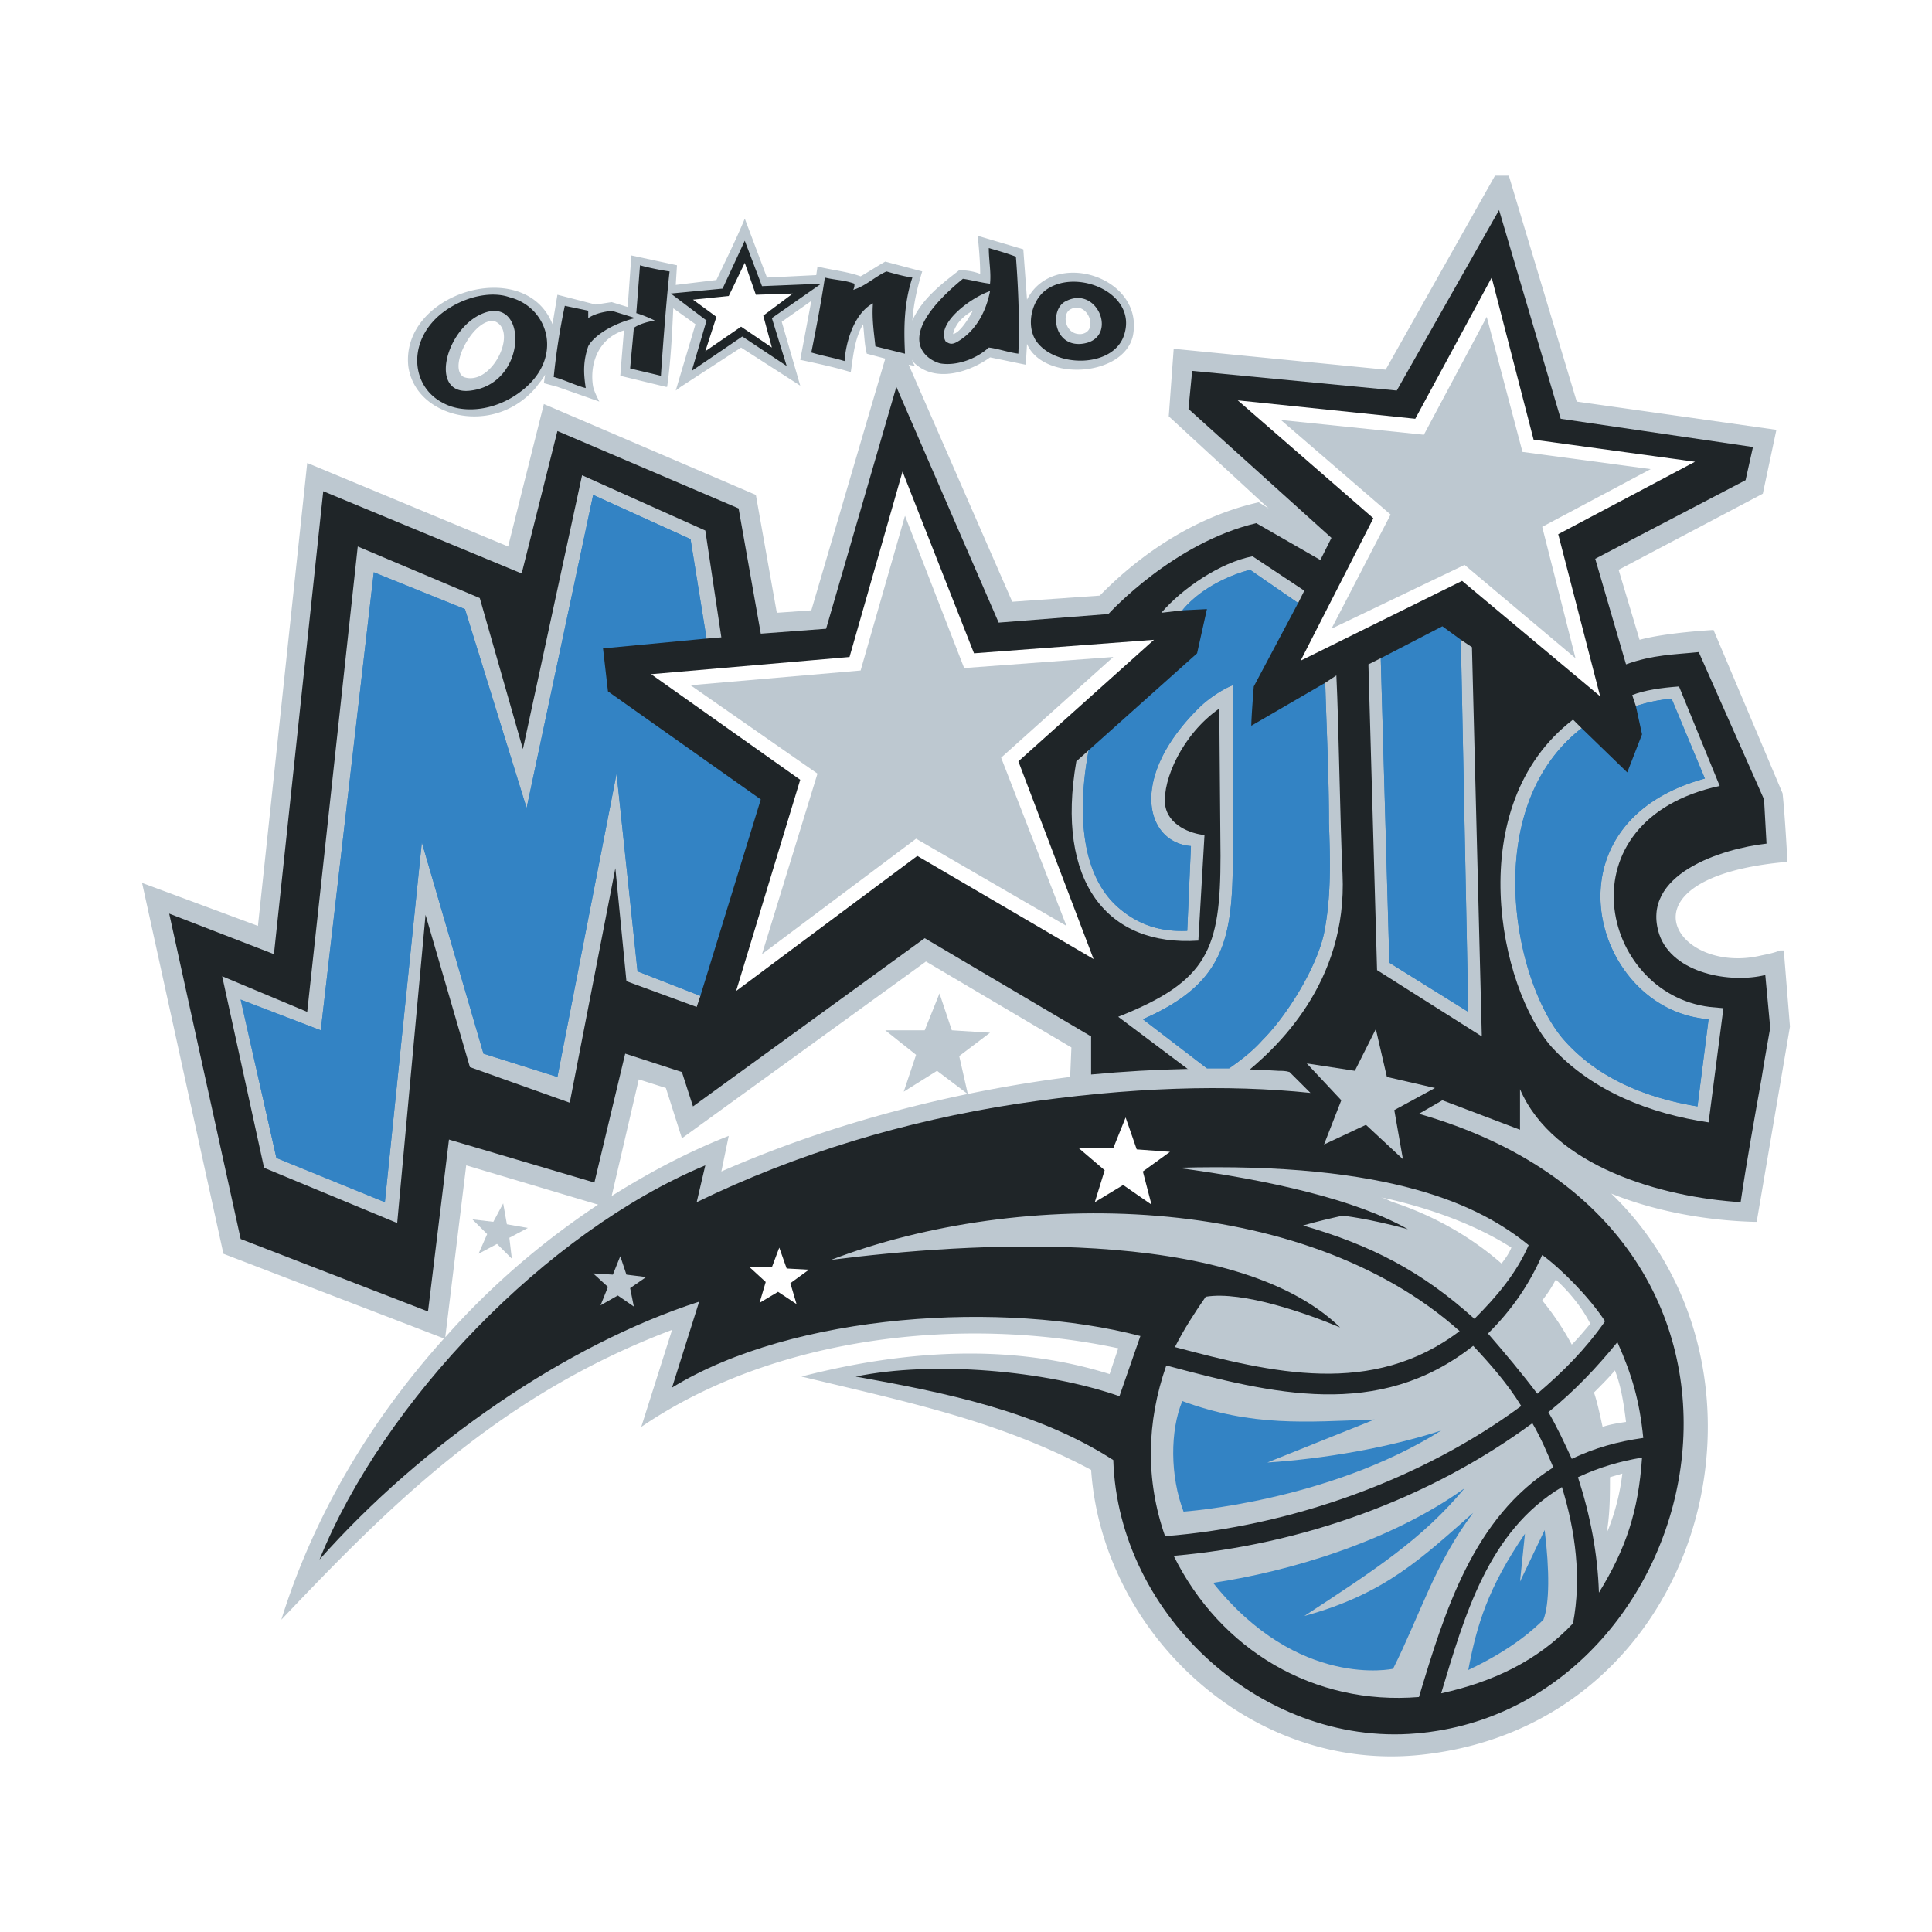<svg xmlns="http://www.w3.org/2000/svg" width="2500" height="2500" viewBox="0 0 192.756 192.756"><path fill-rule="evenodd" clip-rule="evenodd" fill="#fff" d="M0 0h192.756v192.756H0V0z"/><path d="M177.969 94.828h-.369c-.615.245-1.23.367-1.846.49-8.607 2.083-14.879-7.718 2.338-9.311h.244s-.244-4.655-.49-6.861l-6.887-16.293s-4.674.245-7.379.98l-2.09-6.983 14.387-7.596 1.354-6.37-19.922-2.818-6.775-22.541h-1.377l-10.908 19.356-21.15-2.083-.492 6.738 9.961 9.188-.982-.612c-6.025 1.348-11.561 4.9-15.863 9.311l-8.73.613L90.66 36.391l.615.122c-.123-.245-.246-.367-.246-.612v-.122.122l.123.245c2.213 2.205 5.779.857 7.624-.49 1.23.245 2.338.49 3.566.735l.123-2.083c1.6 3.798 9.715 3.308 10.576-.858 1.105-5.88-7.994-8.698-10.576-3.553-.123-1.715-.246-3.308-.369-5.022l-4.549-1.348c.123 1.225.246 2.572.246 3.798-.615-.245-1.354-.368-2.091-.368-1.722 1.348-3.689 2.818-4.673 5.023.123-1.715.492-3.308.984-4.9l-3.689-.98c-.861.49-1.599.98-2.459 1.47-1.353-.49-2.829-.612-4.304-.98l-.123.857-4.918.245-2.213-5.88c-.861 2.083-1.845 4.042-2.828 6.125l-4.059.49.123-1.96-4.55-.98-.369 5.146-1.599-.49-1.599.245-3.812-.98-.492 2.94c-2.706-6.86-15.125-3.185-14.388 4.165a5.23 5.23 0 0 0 .738 2.083c2.091 3.43 8.362 4.41 12.051 0 .246-.367.615-.735.861-1.225l-.123.858 1.353.367 4.181 1.47c-.246-.49-.492-.979-.615-1.47-.369-2.083.369-4.778 3.075-5.635-.123 1.47-.246 2.94-.369 4.533l4.55 1.103h.123c.369-2.573.492-5.268.615-7.84l2.213 1.592-1.968 6.616.492-.368 6.025-3.92 5.903 3.798-1.845-6.371 2.951-2.082-1.106 5.88c1.721.368 3.443.735 5.042 1.225.246-1.592.369-3.308 1.229-4.778.123.98.123 1.96.369 2.94l1.845.49-7.378 25.114-3.443.245-2.091-11.761-21.15-9.065-3.566 14.21-20.044-8.33-4.918 46.186-11.559-4.288 8.116 36.999 22.012 8.453c-7.378 8.207-13.035 17.762-16.232 28.053 10.821-11.393 21.766-22.418 38.981-28.912l-3.074 9.68c13.28-9.066 32.094-11.148 47.588-7.842l-.861 2.572c-9.713-3.062-20.289-2.449-30.742.246 10.698 2.572 19.675 4.41 28.898 9.311 1.107 16.172 15.863 30.26 32.955 28.422 28.406-3.062 37.383-38.223 18.938-55.986 4.551 1.838 9.715 2.695 14.266 2.818h.244l3.32-19.479-.615-7.597zm-71.199-63.95c1.721-.98 2.951 2.205 1.105 2.45-1.598.123-1.967-1.959-1.105-2.45zM97.055 31c-.247.49-1.23 2.205-1.968 2.328.246-1.102 1.106-1.837 1.968-2.328zm-50.787 6.616c-1.722-.98 1.23-6.248 3.197-5.513 2.214 1.103-.492 6.493-3.197 5.513zm-1.844 95.802l2.09-17.152 13.158 3.922c-5.534 3.673-10.699 8.083-15.248 13.23zm62.346-25.973c-11.56 1.471-23.611 4.533-34.801 9.434l.738-3.553c-4.058 1.592-7.993 3.676-11.682 6.004l2.706-11.639 2.705.857 1.599 5.021 24.348-17.64 14.511 8.576-.124 2.94z" fill-rule="evenodd" clip-rule="evenodd" fill="#fff"/><path d="M177.969 94.828h-.369c-.615.245-1.23.367-1.846.49-8.607 2.083-14.879-7.718 2.338-9.311h.244s-.244-4.655-.49-6.861l-6.887-16.293s-4.674.245-7.379.98l-2.09-6.983 14.387-7.596 1.354-6.37-19.922-2.818-6.775-22.541m-1.378 0l-10.908 19.356-21.15-2.083-.49 6.738 9.959 9.188-.982-.613c-6.025 1.348-11.561 4.9-15.863 9.311l-8.73.613L90.66 36.391l.615.122c-.123-.245-.246-.367-.246-.612v-.122.122l.123.245c2.213 2.205 5.779.857 7.624-.49 1.23.245 2.338.49 3.566.735l.123-2.083c1.6 3.798 9.715 3.308 10.576-.858 1.105-5.88-7.994-8.698-10.576-3.553-.123-1.715-.246-3.308-.369-5.022l-4.549-1.348c.123 1.225.246 2.573.246 3.798-.615-.245-1.354-.368-2.091-.368-1.722 1.348-3.689 2.818-4.673 5.023.123-1.715.492-3.308.984-4.9l-3.689-.98c-.861.49-1.599.98-2.459 1.47-1.353-.49-2.829-.613-4.304-.98l-.123.857-4.918.245-2.213-5.88c-.861 2.083-1.845 4.042-2.828 6.125l-4.059.49.123-1.96-4.55-.98-.369 5.146-1.599-.49-1.599.245-3.812-.98-.492 2.94c-2.706-6.86-15.125-3.185-14.388 4.165a5.23 5.23 0 0 0 .738 2.083c2.091 3.43 8.362 4.41 12.051 0 .246-.367.615-.735.861-1.225l-.123.858 1.353.367 4.181 1.47c-.246-.489-.492-.979-.615-1.47-.369-2.083.369-4.778 3.075-5.635-.123 1.47-.246 2.94-.369 4.533l4.55 1.103h.123c.369-2.573.492-5.268.615-7.84l2.213 1.592-1.968 6.616.492-.368 6.025-3.92 5.903 3.798-1.845-6.37 2.951-2.083-1.106 5.88c1.721.368 3.443.735 5.042 1.225.246-1.592.369-3.308 1.229-4.778.123.98.123 1.96.369 2.94l1.845.49-7.378 25.114-3.443.245-2.091-11.761-21.15-9.065-3.566 14.21-20.044-8.33-4.918 46.186-11.559-4.288 8.116 36.999 22.012 8.453c-7.378 8.207-13.035 17.762-16.232 28.053 10.821-11.393 21.766-22.418 38.981-28.91l-3.074 9.678c13.28-9.066 32.095-11.148 47.588-7.842l-.859 2.574c-9.715-3.064-20.291-2.451-30.743.244 10.698 2.572 19.675 4.41 28.897 9.311 1.107 16.172 15.863 30.26 32.955 28.422 28.406-3.062 37.383-38.223 18.938-55.986 4.551 1.838 9.715 2.695 14.266 2.818h.244l3.32-19.479-.613-7.596M106.77 30.878c1.721-.98 2.951 2.205 1.105 2.45-1.598.123-1.967-1.959-1.105-2.45M97.055 31c-.247.49-1.23 2.205-1.968 2.328.246-1.102 1.106-1.837 1.968-2.328m-50.787 6.616c-1.722-.98 1.23-6.248 3.197-5.513 2.214 1.103-.492 6.493-3.197 5.513m-1.844 95.802l2.09-17.152 13.158 3.922c-5.534 3.673-10.699 8.083-15.248 13.23m62.346-25.973c-11.56 1.471-23.611 4.533-34.801 9.434l.738-3.553c-4.058 1.592-7.993 3.676-11.682 6.004l2.706-11.639 2.705.857 1.599 5.021 24.348-17.64 14.511 8.576-.124 2.94" fill="none" stroke="#fff" stroke-width="1.524" stroke-miterlimit="2.613"/><path fill-rule="evenodd" clip-rule="evenodd" fill="#bdc8d0" d="M47.744 125.088l1.844-.981 1.476 1.469-.246-2.082 1.845-.98-2.091-.368-.369-2.082-.984 1.838-2.09-.246 1.475 1.471-.86 1.961zM90.168 108.916l3.32-2.082 3.074 2.326-.86-3.797 3.073-2.328-3.811-.244-1.23-3.676-1.476 3.676h-3.934l3.074 2.449-1.23 3.676z"/><path d="M177.969 94.828h-.369c-.615.245-1.23.367-1.846.49-8.607 2.083-14.879-7.718 2.338-9.311h.244s-.244-4.655-.49-6.861l-6.887-16.293s-4.674.245-7.379.98l-2.09-6.983 14.387-7.596 1.354-6.37-19.922-2.818-6.775-22.541h-1.377l-10.908 19.356-21.15-2.083-.492 6.738 9.961 9.188-.982-.612c-6.025 1.348-11.561 4.9-15.863 9.311l-8.73.613L90.66 36.391l.615.122c-.123-.245-.246-.367-.246-.612v-.122.122l.123.245c2.213 2.205 5.779.857 7.624-.49 1.23.245 2.338.49 3.566.735l.123-2.083c1.6 3.798 9.715 3.308 10.576-.858 1.105-5.88-7.994-8.698-10.576-3.553-.123-1.715-.246-3.308-.369-5.022l-4.549-1.348c.123 1.225.246 2.572.246 3.798-.615-.245-1.354-.368-2.091-.368-1.722 1.348-3.689 2.818-4.673 5.023.123-1.715.492-3.308.984-4.9l-3.689-.98c-.861.49-1.599.98-2.459 1.47-1.353-.49-2.829-.612-4.304-.98l-.123.857-4.918.245-2.213-5.88c-.861 2.083-1.845 4.042-2.828 6.125l-4.059.49.123-1.96-4.55-.98-.369 5.146-1.599-.49-1.599.245-3.812-.98-.492 2.94c-2.706-6.86-15.125-3.185-14.388 4.165a5.23 5.23 0 0 0 .738 2.083c2.091 3.43 8.362 4.41 12.051 0 .246-.367.615-.735.861-1.225l-.123.858 1.353.367 4.181 1.47c-.246-.49-.492-.979-.615-1.47-.369-2.083.369-4.778 3.075-5.635-.123 1.47-.246 2.94-.369 4.533l4.55 1.103h.123c.369-2.573.492-5.268.615-7.84l2.213 1.592-1.968 6.616.492-.368 6.025-3.92 5.903 3.798-1.845-6.371 2.951-2.082-1.106 5.88c1.721.368 3.443.735 5.042 1.225.246-1.592.369-3.308 1.229-4.778.123.98.123 1.96.369 2.94l1.845.49-7.378 25.114-3.443.245-2.091-11.761-21.15-9.065-3.566 14.21-20.044-8.33-4.918 46.186-11.559-4.288 8.116 36.999 22.012 8.453c-7.378 8.207-13.035 17.762-16.232 28.053 10.821-11.393 21.766-22.418 38.981-28.912l-3.074 9.68c13.28-9.066 32.094-11.148 47.588-7.842l-.861 2.572c-9.713-3.062-20.289-2.449-30.742.246 10.698 2.572 19.675 4.41 28.898 9.311 1.107 16.172 15.863 30.26 32.955 28.422 28.406-3.062 37.383-38.223 18.938-55.986 4.551 1.838 9.715 2.695 14.266 2.818h.244l3.32-19.479-.615-7.597zm-71.199-63.95c1.721-.98 2.951 2.205 1.105 2.45-1.598.123-1.967-1.959-1.105-2.45zM97.055 31c-.247.49-1.23 2.205-1.968 2.328.246-1.102 1.106-1.837 1.968-2.328zm-50.787 6.616c-1.722-.98 1.23-6.248 3.197-5.513 2.214 1.103-.492 6.493-3.197 5.513zm-1.844 95.802l2.09-17.152 13.158 3.922c-5.534 3.673-10.699 8.083-15.248 13.23zm62.346-25.973c-11.56 1.471-23.611 4.533-34.801 9.434l.738-3.553c-4.058 1.592-7.993 3.676-11.682 6.004l2.706-11.639 2.705.857 1.599 5.021 24.348-17.64 14.511 8.576-.124 2.94z" fill-rule="evenodd" clip-rule="evenodd" fill="#bdc8d0"/><path d="M176.123 97.277c-3.443.857-9.223-.123-10.574-4.042-1.969-6.003 6.271-8.575 10.697-9.065L176 79.759l-6.518-14.701c-2.336.245-4.549.245-7.254 1.225l-3.074-10.535 15.002-7.841.738-3.308-19.184-2.817-6.148-20.827-10.207 18.009-20.412-1.96-.369 3.798 14.264 12.863-1.105 2.205-6.395-3.675c-8.24 1.96-14.512 8.821-14.756 9.066l-10.945.857L89.43 38.596 82.421 62.73l-6.518.49-2.213-12.496-18.077-7.718-3.566 14.211-19.797-8.208-4.919 46.186-10.452-4.043 7.133 32.465 18.691 7.229 2.09-17.152 14.51 4.289 3.074-12.863 5.657 1.836 1.106 3.432 23.118-16.784 16.601 9.8v3.799c6.518-.613 12.789-.736 18.691-.367.369 0 .738 0 1.107.121l2.09 2.084c-8.238-.857-17.953-.613-29.391 1.102-11.066 1.715-21.765 4.9-31.848 9.801l.861-3.676c-15.863 6.617-32.095 23.521-38.489 39.326 10.207-11.516 24.594-21.439 37.875-25.727l-2.706 8.574c12.174-7.473 33.079-8.697 46.728-5.145l-2.09 6.004c-7.377-2.574-18.568-3.553-26.315-1.961 8.854 1.592 18.077 3.43 25.7 8.33.492 15.682 15.248 29.035 30.988 27.197 28.775-3.186 40.088-50.105-.492-61.744l2.338-1.348 7.746 2.939v-4.043c3.32 7.719 14.143 10.781 22.012 11.271.615-4.164 1.354-8.207 2.09-12.373.246-1.592.861-5.023.861-5.023l-.492-5.268z" fill-rule="evenodd" clip-rule="evenodd" fill="#1f2528"/><path fill-rule="evenodd" clip-rule="evenodd" fill="#bdc8d0" d="M69.878 99.359l-.369 1.104-7.009-2.572-1.106-11.272-4.551 23.399-9.96-3.553-4.426-15.19-2.829 30.748-13.281-5.511L22.166 97.4l8.485 3.553 5.042-46.431 12.174 5.145 4.303 15.069 5.903-27.319L70.37 52.93l1.599 10.658-1.476.122-7.747-7.228-3.935 2.083-2.336 16.049 10.329 2.695-.738 11.393 3.812 10.657zM107.385 75.961c-2.092 12.005 3.074 18.499 12.174 17.886l.613-10.535c-1.352-.123-3.688-.98-3.934-3.063-.246-2.45 1.721-6.983 5.41-9.556l.123 14.701c0 9.31-1.23 12.496-10.207 16.049l7.994 6.002 1.844.367s1.23.49 2.213-.244c3.812-2.939 10.822-9.557 10.33-20.336-.246-5.023-.369-14.824-.615-19.846l-1.107.735-.859 3.308-6.887 3.062-1.6-8.943 6.641-5.39.615-1.226-5.164-3.43c-3.197.612-7.01 3.185-9.1 5.635l2.09-.245 4.059-1.96-3.074 10.904-10.33 5.023-1.229 1.102zM136.527 66.283l.862 30.504 10.451 6.615-.983-38.834-1.107-.735-.984 1.837-2.705.613-2.952 1.103-1.351-1.716-1.231.613zM162.844 69.346c1.229-.49 2.951-.735 4.672-.857l4.059 9.923c-15.863 3.43-11.928 20.704-.984 22.052l1.354.123-1.477 11.393c-5.779-.857-11.559-3.062-15.617-7.473-5.287-5.881-9.1-24.134 2.09-32.71l.861.858-.984 5.268 7.871.735 1.354-7.351-2.83-.858-.369-1.103z"/><path fill-rule="evenodd" clip-rule="evenodd" fill="#3383c4" d="M37.292 57.095l-5.288 45.696-7.993-3.062 3.566 15.802 10.821 4.41 3.689-35.894 6.149 21.072 7.378 2.326 5.902-30.259 2.091 19.724 6.271 2.449 6.026-19.6-15.248-10.781-.492-4.288 10.329-.98-1.598-9.922-9.715-4.411-6.64 31.24-6.149-19.847-9.099-3.675zM137.758 65.67l.859 30.383 7.871 4.9-.738-37.12-1.844-1.348-6.148 3.185zM111.564 90.54c1.969 1.715 4.182 2.45 6.887 2.328l.369-8.454c-4.551-.367-6.271-6.86.859-13.843.861-.857 2.338-1.838 3.32-2.205v17.029c0 8.331-.859 12.74-8.977 16.293l6.395 4.9h2.215c1.229-.857 2.336-1.715 3.32-2.816 2.459-2.451 5.41-7.229 6.146-10.659.738-3.675.615-7.351.492-11.026 0-4.777-.246-9.311-.369-13.966l-7.377 4.288c0-.857.246-3.92.246-3.92l4.426-8.331-4.795-3.308c-2.336.612-5.043 1.96-6.764 4.042l2.459-.123-.982 4.411-10.822 9.678c-.983 5.268-1.104 12.129 2.952 15.682zM163.826 73.266l-.615-2.818a15.31 15.31 0 0 1 3.566-.735l3.32 7.963c-15.74 4.288-11.559 21.439-1.229 23.767 0 0 1.105.244 1.598.244l-1.107 8.699c-5.164-.857-10.082-2.818-13.525-6.861-4.92-6.002-8.117-23.032 1.967-30.872l4.551 4.41 1.474-3.797z"/><path fill-rule="evenodd" clip-rule="evenodd" fill="#3383c4" d="M37.292 57.095l-5.288 45.696-7.993-3.062 3.566 15.802 10.821 4.41 3.689-35.894 6.149 21.072 7.378 2.326 5.902-30.259 2.091 19.724 6.271 2.449-3.812-10.657.738-11.393-10.329-2.695 2.336-16.049 3.935-2.083 7.747 7.228-1.598-9.922-9.715-4.411-6.64 31.24-6.149-19.847-9.099-3.675zM137.758 65.67l.859 30.383 7.871 4.9-.738-37.12-.984 1.837-2.705.613-2.952 1.103-1.351-1.716zM111.564 90.54c1.969 1.715 4.182 2.45 6.887 2.328l.369-8.454c-4.551-.367-6.271-6.86.859-13.843.861-.857 2.338-1.838 3.32-2.205v17.029c0 8.331-.859 12.74-8.977 16.293l6.395 4.9h2.215c1.229-.857 2.336-1.715 3.32-2.816 2.459-2.451 5.41-7.229 6.146-10.659.738-3.675.615-7.351.492-11.026 0-4.777-.246-9.311-.369-13.966l-.859 3.308-6.887 3.062-1.6-8.943 6.641-5.39-4.795-3.308c-2.336.612-5.043 1.96-6.764 4.042l4.059-1.96-3.074 10.904-10.33 5.023c-.983 5.267-1.104 12.128 2.952 15.681zM163.211 70.448a15.31 15.31 0 0 1 3.566-.735l3.32 7.963c-15.74 4.288-11.559 21.439-1.229 23.767 0 0 1.105.244 1.598.244l-1.107 8.699c-5.164-.857-10.082-2.818-13.525-6.861-4.92-6.002-8.117-23.032 1.967-30.872l-.984 5.268 7.871.735 1.354-7.351-2.831-.857z"/><path fill-rule="evenodd" clip-rule="evenodd" fill="#bdc8d0" d="M132.1 114.184l4.181-1.961 3.69 3.431-.862-4.9 4.059-2.205-4.797-1.104-1.105-4.777-2.092 4.166-4.795-.736 3.443 3.675-1.722 4.411zM59.917 130.232l1.722-.98 1.599 1.103-.369-1.837 1.598-1.104-1.967-.244-.615-1.838-.738 1.838-1.967-.123 1.476 1.348-.739 1.837zM147.104 131.58c2.213-2.205 4.18-4.533 5.41-7.352-4.797-3.92-13.65-8.33-35.047-7.717 9.223 1.225 17.83 3.186 22.996 6.125-4.059-1.102-6.518-1.348-6.518-1.348-1.107.246-2.705.613-3.936.98 6.764 1.961 11.805 4.535 17.095 9.312zm-1.477 1.225c-15.617-13.965-43.9-14.334-62.714-7.105 13.404-1.715 40.21-3.553 50.787 6.738-3.197-1.348-9.715-3.676-13.404-3.062-1.105 1.592-2.213 3.307-3.074 5.023 9.714 2.572 19.674 5.021 28.405-1.594zm6.148 7.472c-1.352-2.205-3.074-4.164-4.795-6.002-9.469 7.473-20.045 4.777-30.619 1.959-1.969 5.637-2.092 11.395-.123 17.029 12.543-.98 25.576-5.634 35.537-12.986zm3.198 6.127c-.615-1.471-1.23-2.941-2.09-4.41-10.33 7.594-22.996 12.127-35.785 13.23 4.674 9.432 14.02 14.945 24.471 14.088 2.583-8.576 5.411-17.886 13.404-22.908zm.861 1.959c-7.379 4.41-9.715 12.863-12.051 20.582 5.041-1.104 9.592-3.186 13.156-6.982.862-4.533.247-9.19-1.105-13.6zm1.598-.98c1.23 3.799 1.969 7.596 2.092 11.518 2.705-4.412 3.934-8.086 4.303-13.477-2.214.367-4.304.98-6.395 1.959zm-2.952-6.492c.861 1.471 1.6 3.062 2.336 4.656 2.338-1.104 4.551-1.717 7.133-2.084-.369-3.676-1.105-6.248-2.582-9.555-2.09 2.572-4.305 4.901-6.887 6.983zm-6.025-7.84c1.6 1.838 3.443 4.041 4.92 6.002 2.582-2.205 4.795-4.41 6.762-7.229-1.598-2.449-4.426-5.268-6.271-6.615-1.352 3.062-3.075 5.514-5.411 7.842z"/><path d="M158.662 132.07c-.615.734-1.23 1.471-1.846 2.082a27.52 27.52 0 0 0-2.951-4.41c.492-.611.984-1.348 1.354-2.082 1.474 1.348 2.705 2.94 3.443 4.41zm3.567 9.801c-.861.123-1.6.244-2.338.49-.244-1.104-.49-2.328-.859-3.432.738-.734 1.475-1.469 2.09-2.205.614 1.594.86 3.186 1.107 5.147zm-1.846 10.902v-.367c.246-1.715.246-3.43.246-5.023.369-.121.861-.244 1.23-.367a22.004 22.004 0 0 1-1.476 5.757zm-21.397-32.832c-.369-.123-.738-.367-1.229-.49 6.271 1.348 10.574 3.432 13.033 5.023-.246.613-.613 1.102-.982 1.592-3.074-2.695-6.763-4.777-10.822-6.125z" fill-rule="evenodd" clip-rule="evenodd" fill="#fff"/><path d="M146.488 166.617c4.426-2.082 6.641-4.166 7.5-5.023.615-1.592.615-4.9.123-8.943l-2.459 5.146.492-4.777c-3.689 5.39-4.794 9.064-5.656 13.597zm-25.455-8.697c7.379-1.104 17.584-4.043 25.086-9.434-4.182 5.023-8.854 8.086-15.986 12.74 8.115-2.205 11.805-5.881 16.848-10.291-3.812 5.023-5.289 10.168-7.994 15.559-.001 0-9.469 2.084-17.954-8.574zm-3.074-18.133c7.01 2.574 12.297 2.084 19.184 1.838l-10.699 4.289c5.656-.367 12.051-1.471 17.34-3.186-11.314 7.105-25.701 8.086-25.701 8.086-1.354-3.552-1.354-8.085-.124-11.027z" fill-rule="evenodd" clip-rule="evenodd" fill="#3383c4"/><path fill-rule="evenodd" clip-rule="evenodd" fill="#fff" d="M90.045 47.049l-5.288 18.499-19.798 1.715 14.88 10.536-6.395 21.072 18.077-13.476 17.584 10.29-7.501-19.724 13.527-12.128-17.953 1.348-7.133-18.132zM123.492 39.944l17.709 1.838 7.623-14.089 4.182 16.171 16.107 2.205-13.648 7.228 4.181 16.171-13.773-11.515-16.109 7.963 7.256-14.211-13.528-11.761z"/><path fill-rule="evenodd" clip-rule="evenodd" fill="#bdc8d0" d="M99.883 75.594l6.517 16.783-15.002-8.698-15.371 11.516 5.533-18.009-12.665-8.82 16.969-1.47 4.428-15.437 5.901 15.192 14.879-1.103-11.189 10.046zM151.898 45.089l12.79 1.715-10.823 5.758 3.321 13.108-11.067-9.31-13.281 6.37 5.902-11.393-10.943-9.433 14.264 1.47 6.271-11.761 3.566 13.476z"/><path d="M96.07 27.815c.861.123 1.723.368 2.705.49.123-1.103-.123-2.328-.123-3.553.861.245 1.723.49 2.705.857.246 3.185.369 6.371.246 9.678-.982-.123-1.967-.49-2.951-.613-1.352 1.225-3.319 1.837-4.795 1.593-.738-.121-5.533-2.081 2.213-8.452zm2.705 1.226c-2.09.735-5.41 3.308-4.426 5.023.369.245.615.368 1.229 0 1.846-1.103 2.828-3.064 3.197-5.023zM56.352 30.51l2.336.49v.735c.738-.49 1.599-.613 2.336-.735.738.245 1.599.49 2.336.735-2.828.735-4.304 2.083-4.673 2.817-.492 1.47-.492 2.573-.246 4.165-.984-.245-2.214-.857-3.197-1.102a66.155 66.155 0 0 1 1.108-7.105zm25.946-2.817c.983.245 1.967.245 2.951.613 0 .245 0 .368-.123.612 1.229-.368 2.213-1.348 3.32-1.837.861.245 1.722.49 2.583.612-.86 2.573-.86 5.146-.737 7.596l-2.952-.735c-.123-1.225-.369-2.695-.246-4.288-1.845.98-2.706 3.798-2.829 5.758-1.23-.368-2.09-.49-3.32-.857.492-2.451.984-5.024 1.353-7.474zm-19.06 5.023c.492-.368 1.353-.613 2.091-.735-.492-.245-1.353-.612-1.845-.735l.369-4.778c.86.245 2.09.49 2.951.613-.369 3.185-.861 10.168-.861 10.413-.984-.245-2.09-.49-3.074-.735.123-1.47.246-2.573.369-4.043zM48.236 31.246c-3.812 1.47-5.534 8.331-1.23 7.718 5.657-.735 5.657-9.433 1.23-7.718zM44.424 31c2.09-1.47 4.672-1.96 6.394-1.348 3.935.98 5.534 6.126 1.107 9.434-2.583 1.96-5.78 2.205-7.747 1.103-3.321-1.715-3.566-6.493.246-9.189zM74.305 24.018l-2.214 4.777-5.164.491 3.566 2.695-1.475 5.022 5.041-3.43 4.427 2.94-1.476-4.777 4.919-3.43-5.902.244-1.722-4.532zM106.4 30.021c-1.723.735-1.354 4.532 1.475 4.288 3.813-.368 1.723-5.881-1.475-4.288zm-1.845-1.226c3.074-1.96 8.855.49 7.625 4.533-.984 3.431-7.01 3.431-8.854.613-.984-1.593-.369-4.165 1.229-5.146z" fill-rule="evenodd" clip-rule="evenodd" fill="#1f2528"/><path fill-rule="evenodd" clip-rule="evenodd" fill="#fff" d="M109.229 119.941l2.828-1.714 2.828 1.961-.862-3.309 2.706-1.961-3.319-.244-1.107-3.186-1.231 3.063h-3.443l2.584 2.205-.984 3.185zM75.781 129.988l1.844-1.103 1.845 1.224-.615-2.082 1.845-1.347-2.214-.123-.738-2.082-.738 1.961h-2.213l1.599 1.468-.615 2.084zM79.101 29.286l-2.951 2.205.86 3.185-3.074-2.083-3.566 2.45 1.107-3.43-2.337-1.715 3.567-.367 1.598-3.308 1.107 3.185 3.689-.122z"/></svg>